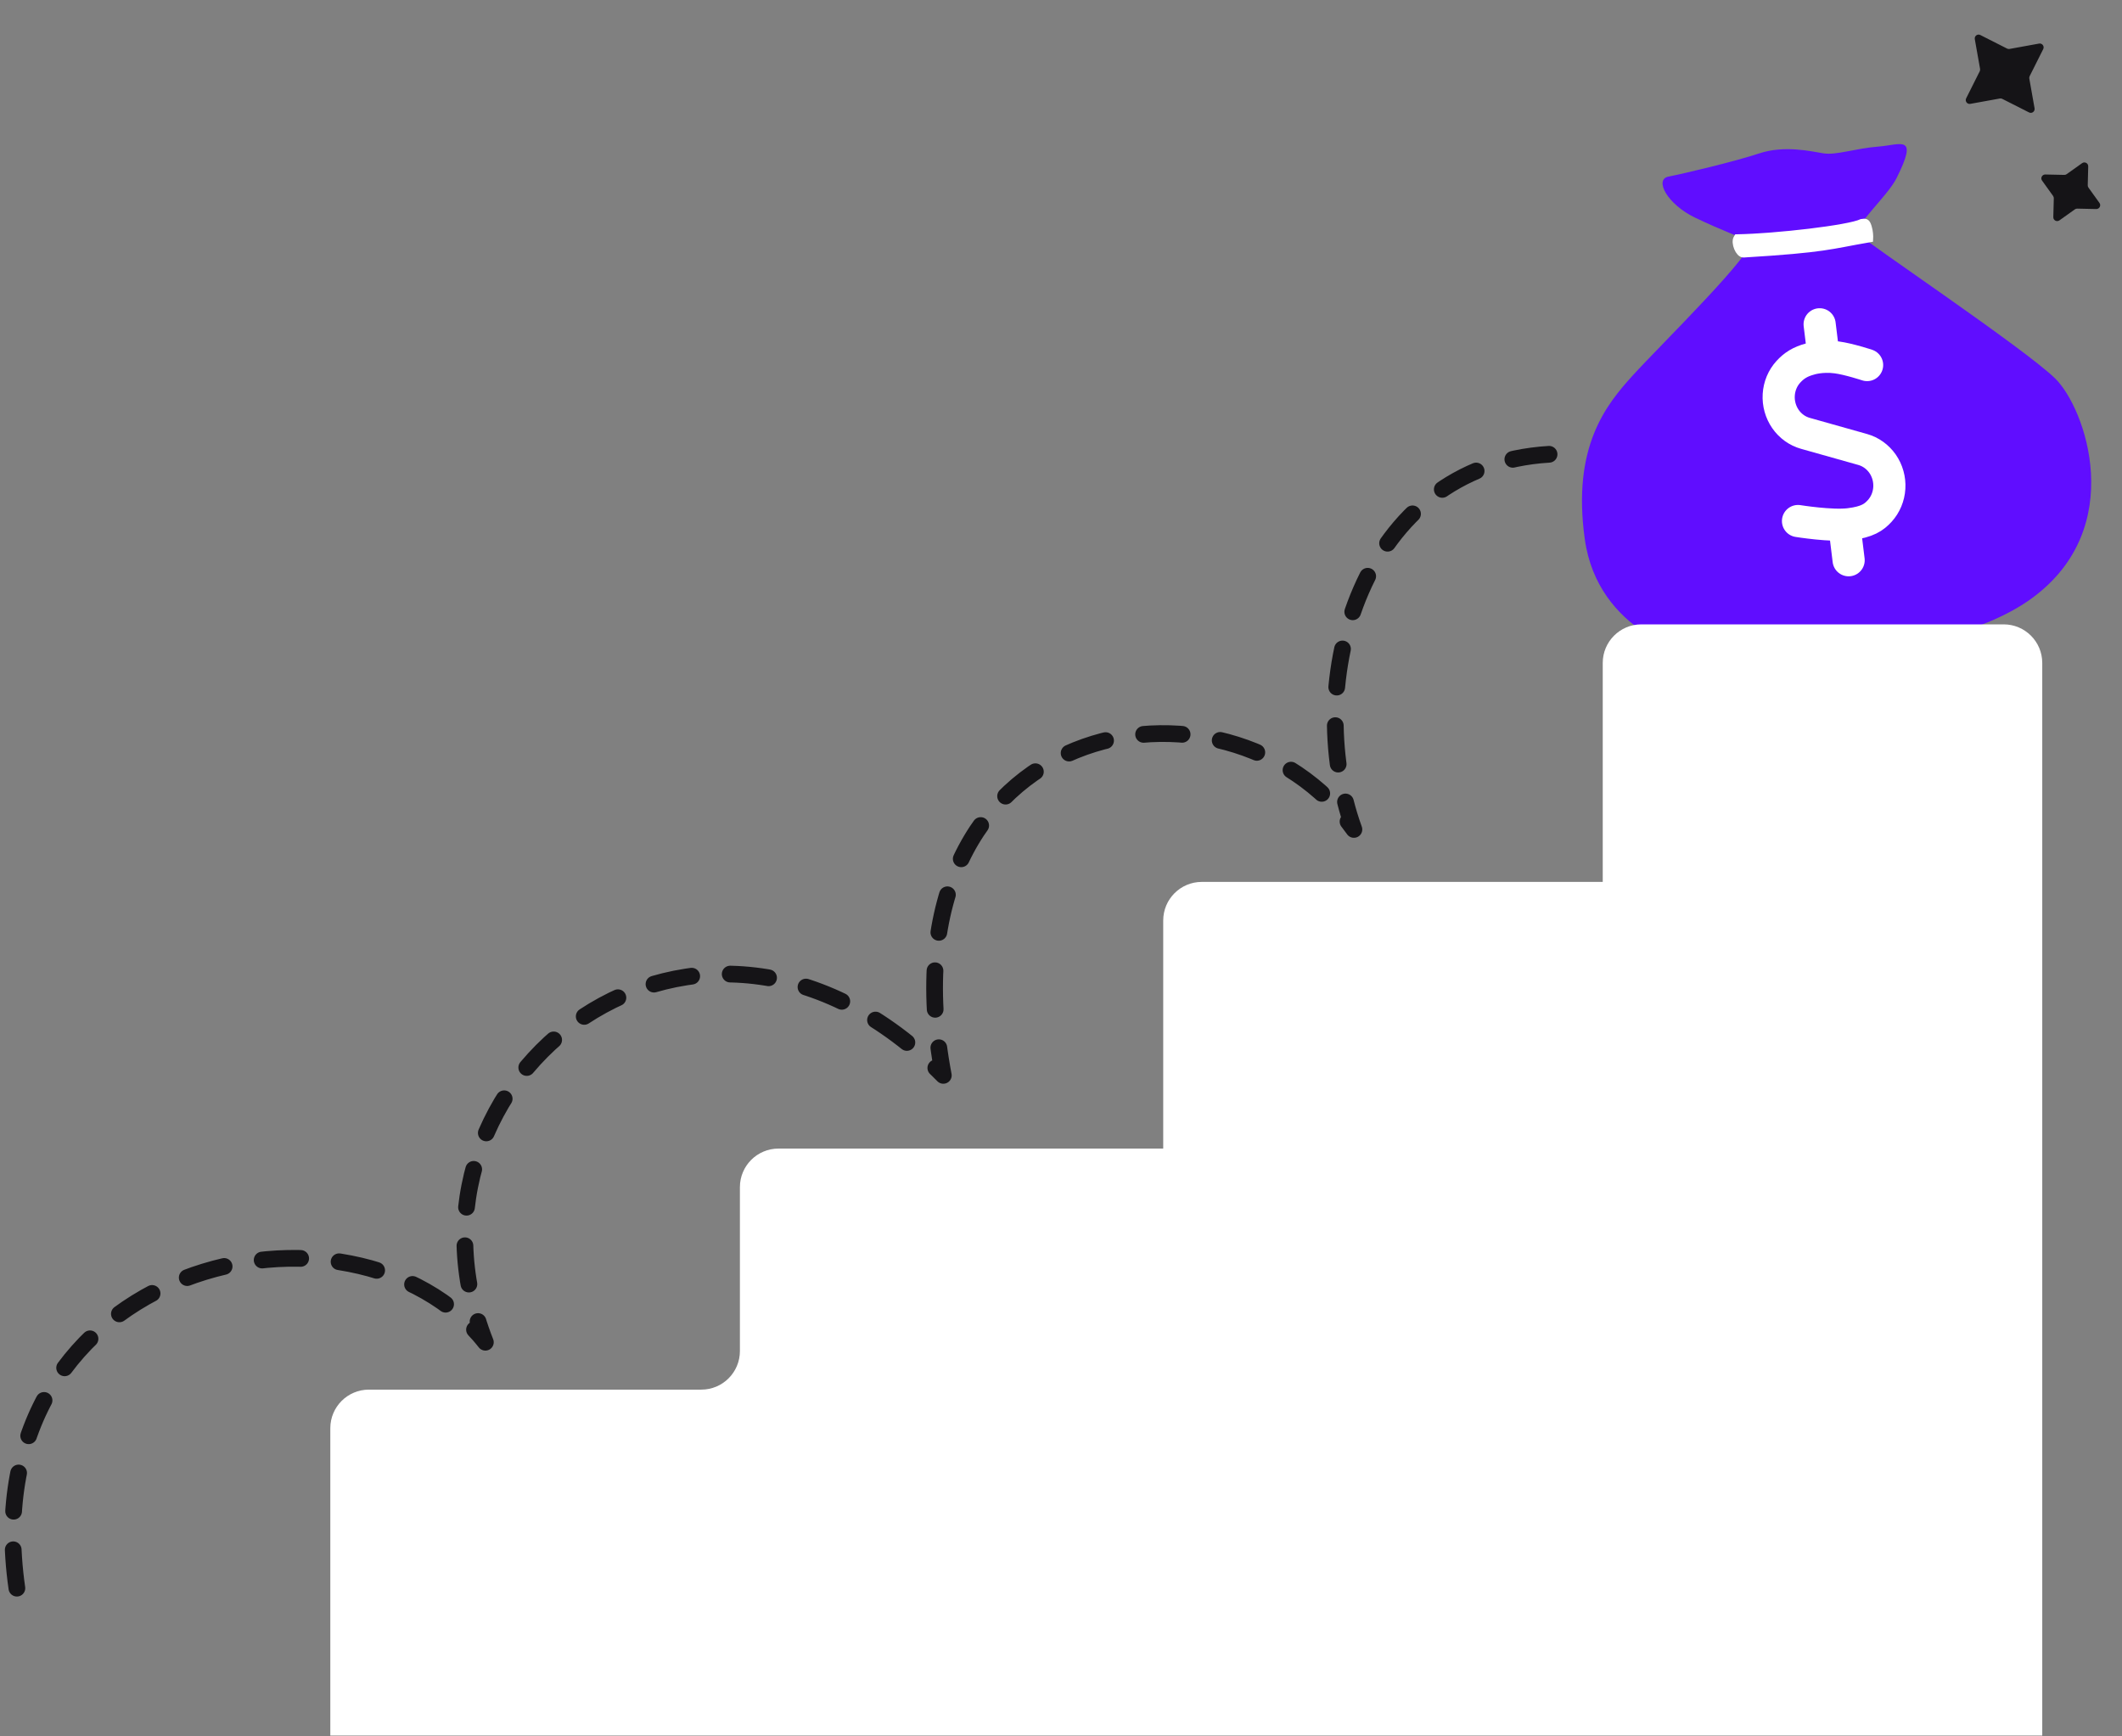 <?xml version="1.0" encoding="UTF-8"?> <svg xmlns="http://www.w3.org/2000/svg" width="165" height="135" viewBox="0 0 165 135" fill="none"><rect x="0" y="0" width="165" height="135" fill="#808080" stroke="none"/><path d="M1.313 123.477C-2.371 97.847 27.508 91.337 37.741 104.356C29.555 83.608 54.522 64.487 73.35 83.608C68.029 55.538 95.452 50.656 105.276 64.487C101.088 52.893 105.906 36.202 120.451 35.32" stroke="#151417" stroke-width="1.3" stroke-linecap="round" stroke-linejoin="round" stroke-dasharray="3 3"></path><path d="M131.806 16.923C133.962 17.956 135.66 18.559 136.009 18.76C136.944 19.165 129.052 26.881 126.979 29.166C124.905 31.451 122.22 34.703 123.23 41.926C124.24 49.149 131.408 50.988 132.677 51.075C133.946 51.163 150.565 51.96 158.012 46.498C165.458 41.036 162.164 31.74 159.81 29.431C157.456 27.123 144.98 18.753 144.506 18.202C144.032 17.652 146.746 15.289 147.463 13.862C149.202 10.4 147.824 11.26 146.054 11.396C144.285 11.533 142.779 12.083 141.785 11.921C140.791 11.759 138.743 11.281 136.793 11.926C134.843 12.572 130.898 13.504 129.748 13.726C128.598 13.949 129.649 15.889 131.806 16.923Z" fill="#600DFF"></path><path d="M144.763 17.319C143.751 17.801 138.143 18.45 135.086 18.509C134.86 18.875 135.239 19.749 135.577 19.729C142.003 19.337 142.235 19.084 145.36 18.545C145.369 18.395 145.359 18.009 145.252 17.665C145.118 17.235 145.043 17.285 144.763 17.319Z" fill="white" stroke="white" stroke-width="0.585"></path><path d="M145.18 28.382C145.18 28.382 143.758 27.91 142.813 27.786C141.604 27.627 140.728 27.918 140.728 27.918C139.986 28.115 139.497 28.425 139.055 28.91C138.614 29.394 138.35 30.025 138.309 30.695C138.268 31.364 138.453 32.03 138.831 32.577C139.21 33.124 139.759 33.518 140.383 33.692L144.832 34.945C145.455 35.119 146.003 35.512 146.383 36.056C146.763 36.603 146.948 37.27 146.907 37.941C146.866 38.611 146.601 39.243 146.159 39.728C145.716 40.209 145.218 40.581 143.813 40.755C142.409 40.93 139.807 40.509 139.807 40.509" stroke="white" stroke-width="2.5" stroke-linecap="round" stroke-linejoin="round"></path><path d="M143.744 43.557L143.431 41.008" stroke="white" stroke-width="2.5" stroke-linecap="round" stroke-linejoin="round"></path><path d="M141.78 27.585L141.489 25.213" stroke="white" stroke-width="2.5" stroke-linecap="round" stroke-linejoin="round"></path><path d="M160.135 17.133C159.933 17.276 159.653 17.13 159.659 16.883L159.697 15.414C159.698 15.35 159.679 15.286 159.641 15.233L158.784 14.04C158.64 13.839 158.789 13.561 159.037 13.566L160.513 13.598C160.578 13.6 160.642 13.58 160.695 13.542L161.898 12.685C162.1 12.541 162.38 12.688 162.373 12.935L162.336 14.404C162.334 14.469 162.354 14.532 162.391 14.585L163.249 15.778C163.392 15.979 163.244 16.257 162.996 16.252L161.52 16.22C161.454 16.218 161.39 16.238 161.337 16.276L160.135 17.133Z" fill="#151417"></path><path d="M158.202 8.42C158.245 8.664 157.993 8.854 157.773 8.742L155.689 7.686C155.631 7.657 155.565 7.647 155.501 7.659L153.202 8.075C152.959 8.119 152.771 7.866 152.883 7.644L153.936 5.545C153.965 5.487 153.975 5.421 153.964 5.356L153.554 3.044C153.51 2.8 153.763 2.61 153.983 2.722L156.067 3.778C156.125 3.807 156.191 3.817 156.255 3.805L158.554 3.388C158.796 3.344 158.984 3.598 158.873 3.82L157.82 5.919C157.79 5.977 157.781 6.043 157.792 6.107L158.202 8.42Z" fill="#151417"></path><path fill-rule="evenodd" clip-rule="evenodd" d="M158.799 51.543C158.799 49.886 157.456 48.543 155.799 48.543H127.624C125.967 48.543 124.624 49.886 124.624 51.543V68.566H93.448C91.791 68.566 90.448 69.909 90.448 71.566V89.299H60.533C58.877 89.299 57.533 90.642 57.533 92.299V105.04C57.533 106.697 56.19 108.04 54.533 108.04H28.684C27.027 108.04 25.684 109.383 25.684 111.04V134.936H158.799L158.799 51.543Z" fill="white"></path><path d="M44.382 133.955H39.924L39.988 121.97H35.586L35.602 118.989C38.357 118.96 40.325 117.398 40.648 115.524H44.482L44.382 133.955Z" fill="white"></path><path d="M71.922 104.109L67.719 104.08C67.635 103.853 67.554 103.115 67.557 102.547C67.574 99.253 70.061 96.299 74.491 96.299C78.723 96.299 81.321 99.054 81.303 102.348C81.29 104.734 80.002 106.693 77.637 108.085L74.133 110.158C73.591 110.498 73.135 110.868 72.876 111.407H81.396L81.376 115.156H67.375C67.393 111.776 68.374 108.993 71.764 107.034L74.784 105.273C76.237 104.421 76.809 103.654 76.815 102.433C76.822 101.269 76.004 100.247 74.356 100.247C72.624 100.247 71.766 101.439 71.757 102.973C71.755 103.342 71.81 103.74 71.922 104.109Z" fill="white"></path><path d="M108.71 87.53L106.795 84.577L111.359 80.856H103.663L103.683 77.108H116.974L116.955 80.573L112.392 84.094C115.231 84.293 117.548 86.565 117.531 89.717C117.513 92.983 114.799 95.936 110.255 95.936C105.967 95.936 103.256 93.182 102.989 90.029L107.31 89.234C107.358 90.853 108.515 92.131 110.248 92.131C111.98 92.131 113.008 90.966 113.016 89.603C113.025 87.843 111.666 87.104 110.36 87.104C109.763 87.104 109.138 87.303 108.71 87.53Z" fill="white"></path><path d="M133.907 70.453L133.932 65.909L141.654 55.856H146.993L146.934 66.704H149.888L149.868 70.453H146.914L146.894 74.287H142.406L142.427 70.453H133.907ZM142.447 66.704L142.48 60.627L137.818 66.704H142.447Z" fill="white"></path></svg> 